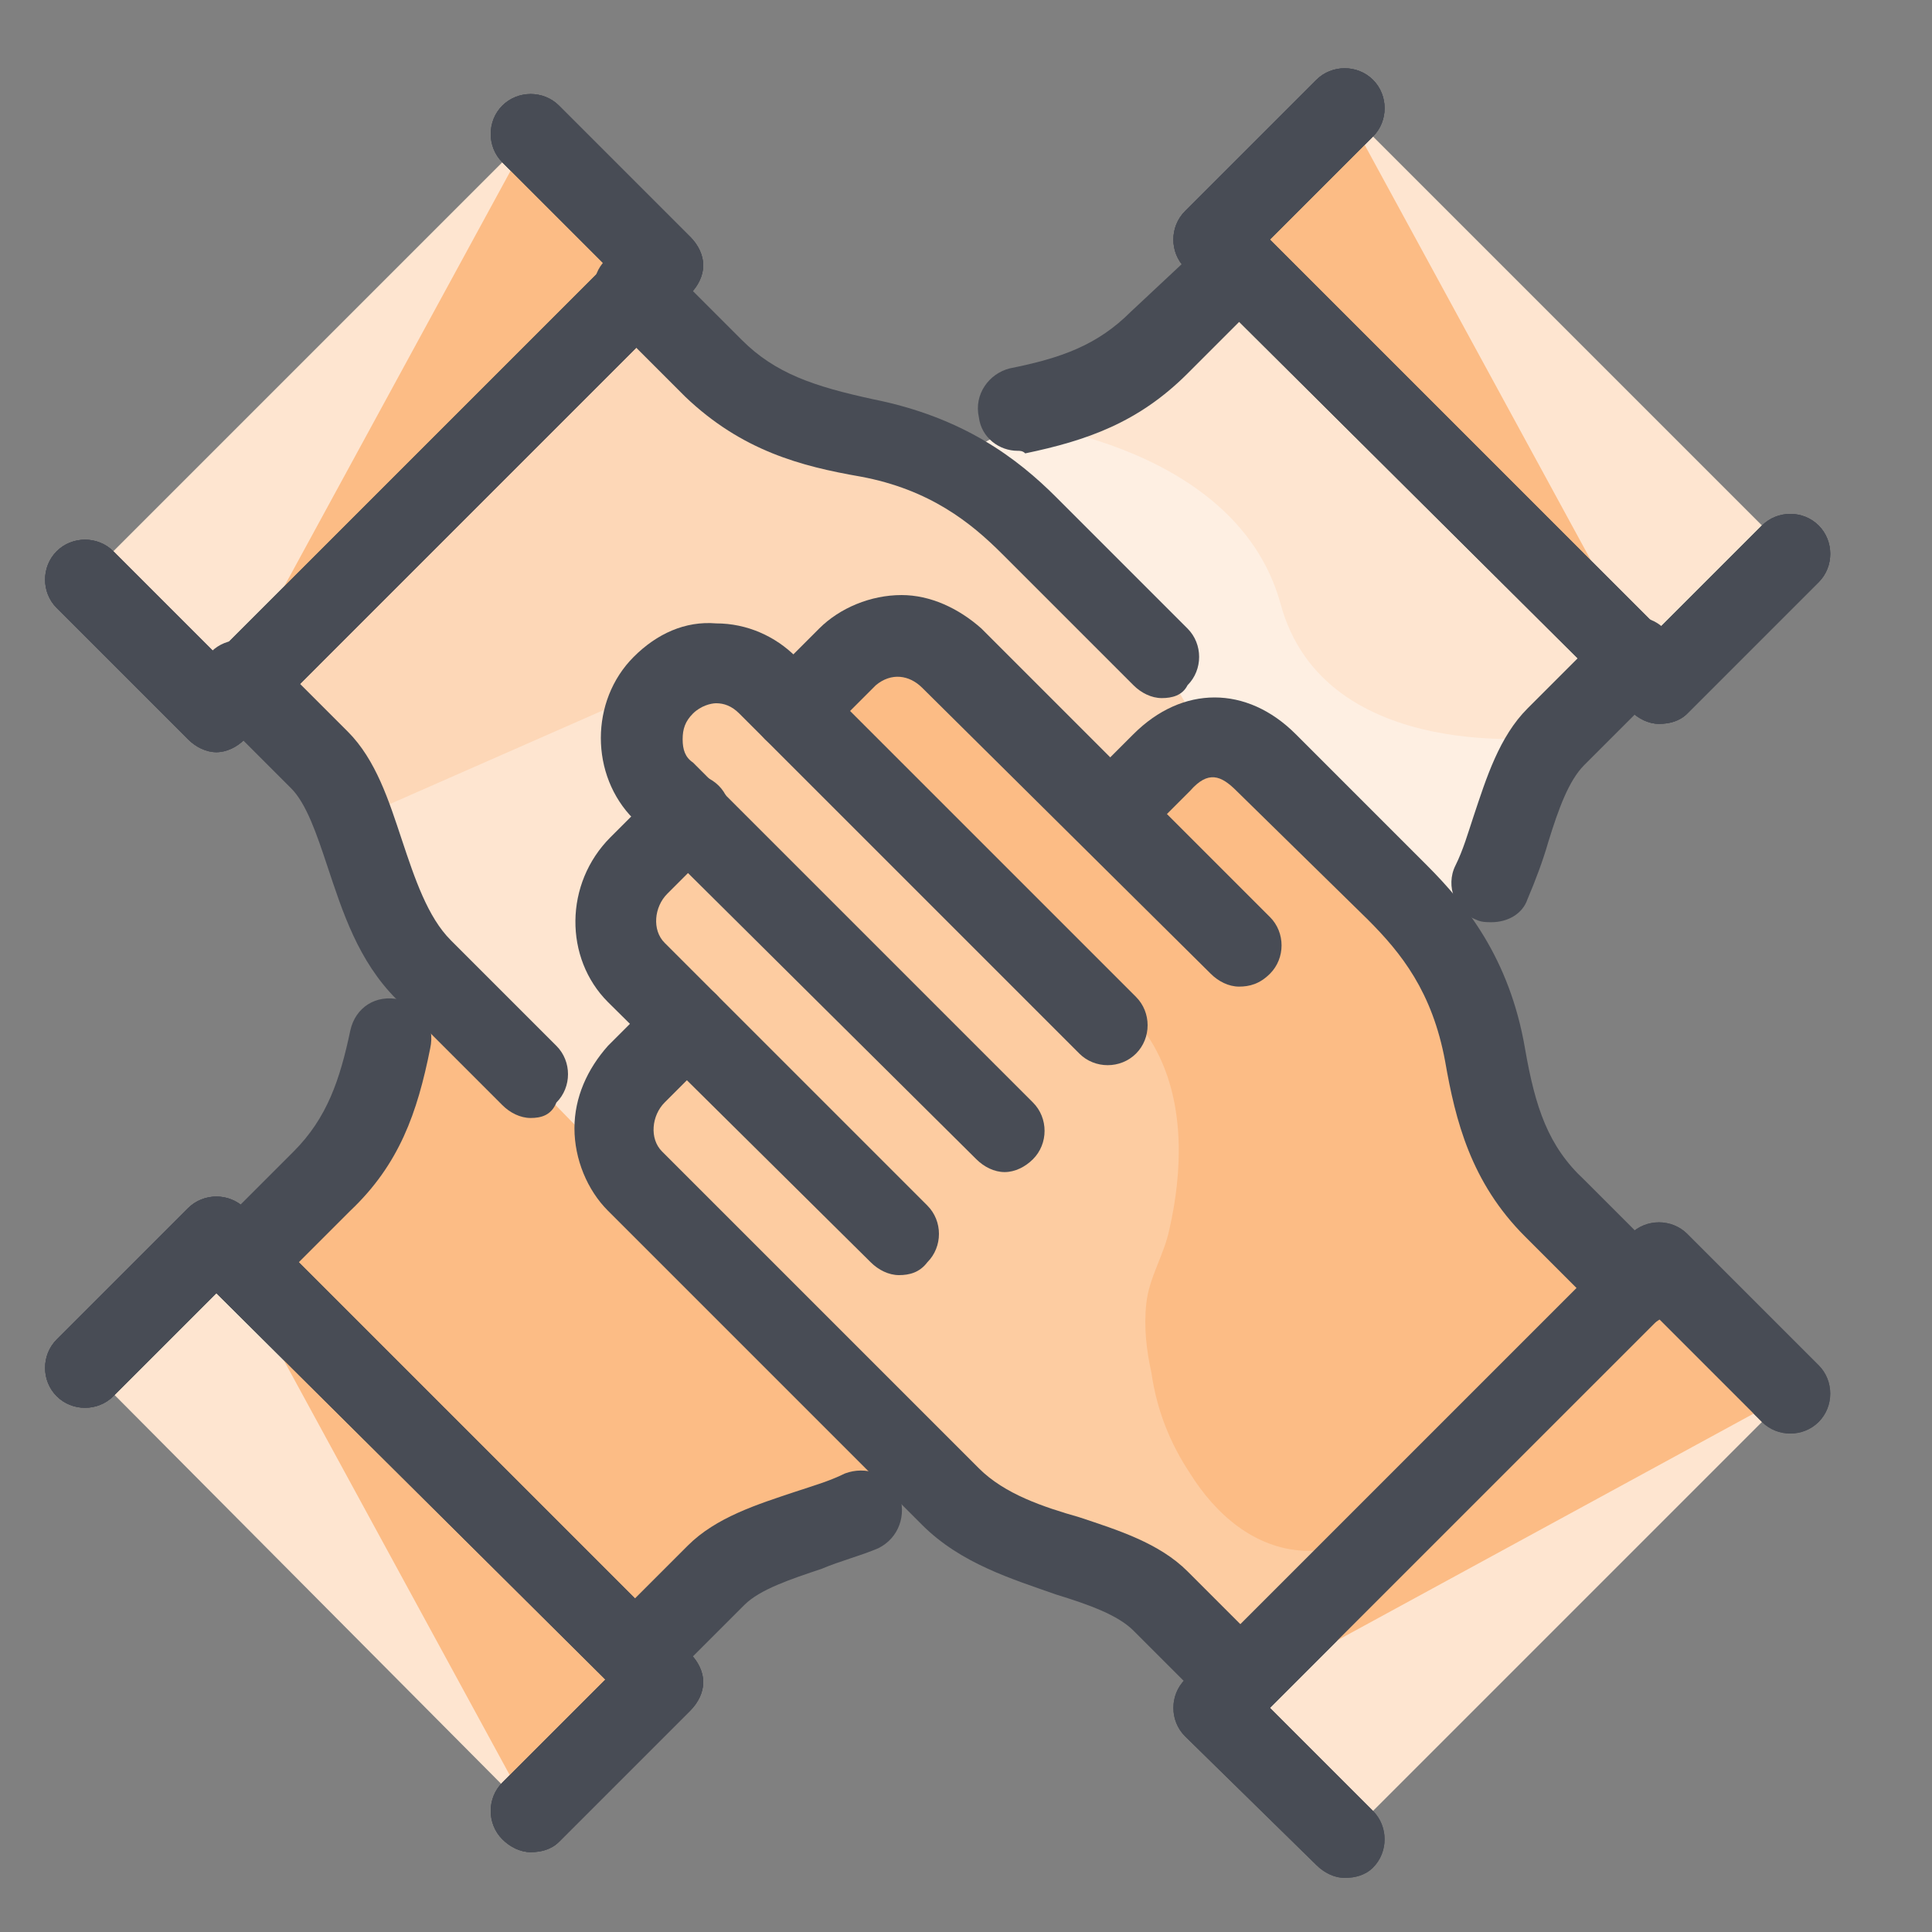<?xml version="1.0" encoding="utf-8"?>
<!-- Generator: Adobe Illustrator 27.1.1, SVG Export Plug-In . SVG Version: 6.00 Build 0)  -->
<svg version="1.1" id="Layer_1" xmlns="http://www.w3.org/2000/svg" xmlns:xlink="http://www.w3.org/1999/xlink" x="0px" y="0px"
	 width="75px" height="75px" viewBox="0 0 75 75" style="enable-background:new 0 0 75 75;" xml:space="preserve">
<rect x="0" y="0" width="75" height="75" fill="#808080" stroke="none"/>
<style type="text/css">
	.st0{fill:#FEE5D0;}
	.st1{fill:#484C55;}
	.st2{fill:#FCBC85;}
	.st3{fill:#FEEFE2;}
	.st4{fill:#FDD7B7;}
	.st5{fill:#FDCCA1;}
	.st6{fill:#B7F7D7;}
	.st7{fill:#DCFBEC;}
	.st8{fill:#17E57D;}
	.st9{fill:#87F2BC;}
	.st10{fill:#F15D67;}
	.st11{fill:#F37880;}
	.st12{fill:#F7A1A7;}
	.st13{fill:#FCD9DB;}
	.st14{fill:#FFFFFF;}
</style>
<g>
	<polyline class="st0" points="3.3,22.5 8.4,27.6 25.7,10.3 20.6,5.2 	"/>
	<path class="st1" d="M8.4,29.2c-0.4,0-0.8-0.2-1.1-0.5l-5.1-5.1c-0.6-0.6-0.6-1.6,0-2.2s1.6-0.6,2.2,0l4,4l15.1-15.1l-4-4
		c-0.6-0.6-0.6-1.6,0-2.2s1.6-0.6,2.2,0l5.1,5.1c0.3,0.3,0.5,0.7,0.5,1.1c0,0.4-0.2,0.8-0.5,1.1L9.5,28.7C9.2,29,8.8,29.2,8.4,29.2z
		"/>
</g>
<g>
	<polyline class="st0" points="20.6,70.4 25.7,65.3 8.4,48 3.3,53 	"/>
	<path class="st1" d="M20.6,71.9c-0.4,0-0.8-0.2-1.1-0.5c-0.6-0.6-0.6-1.6,0-2.2l4-4L8.4,50.2l-4,4c-0.6,0.6-1.6,0.6-2.2,0
		s-0.6-1.6,0-2.2l5.1-5.1c0.6-0.6,1.6-0.6,2.2,0l17.3,17.3c0.3,0.3,0.5,0.7,0.5,1.1s-0.2,0.8-0.5,1.1l-5.1,5.1
		C21.4,71.8,21,71.9,20.6,71.9z"/>
</g>
<g>
	<polyline class="st0" points="69.5,21.5 64.4,26.6 47.1,9.3 52.2,4.2 	"/>
	<path class="st1" d="M64.4,28.1c-0.4,0-0.8-0.2-1.1-0.5L46,10.4c-0.6-0.6-0.6-1.6,0-2.2l5.1-5.1c0.6-0.6,1.6-0.6,2.2,0
		s0.6,1.6,0,2.2l-4,4l15.1,15.1l4-4c0.6-0.6,1.6-0.6,2.2,0s0.6,1.6,0,2.2l-5.1,5.1C65.2,28,64.8,28.1,64.4,28.1z"/>
</g>
<g>
	<polyline class="st0" points="52.2,71.4 47.1,66.3 64.4,49 69.5,54.1 	"/>
	<path class="st1" d="M52.2,72.9c-0.4,0-0.8-0.2-1.1-0.5L46,67.4c-0.6-0.6-0.6-1.6,0-2.2l17.3-17.3c0.6-0.6,1.6-0.6,2.2,0l5.1,5.1
		c0.6,0.6,0.6,1.6,0,2.2c-0.6,0.6-1.6,0.6-2.2,0l-4-4L49.3,66.3l4,4c0.6,0.6,0.6,1.6,0,2.2C53,72.8,52.6,72.9,52.2,72.9z"/>
</g>
<g>
	<polyline class="st2" points="47.1,66.3 64.4,49 69.5,54.1 	"/>
</g>
<g>
	<polyline class="st2" points="20.6,70.4 25.7,65.3 8.4,48 	"/>
</g>
<g>
	<polyline class="st2" points="8.4,27.6 25.7,10.3 20.6,5.2 	"/>
</g>
<g>
	<polyline class="st2" points="64.4,26.6 47.1,9.3 52.2,4.2 	"/>
</g>
<g>
	<polygon class="st3" points="41.7,15.2 37.3,17.7 46.6,28.3 55.4,36.2 58.5,33.5 60.9,28 	"/>
</g>
<g>
	<path class="st0" d="M38.8,16.3c0,0,9.1,0.7,10.9,7.1c1.7,6.4,10.6,5.2,10.6,5.2l2.5-3.5L48.1,10.3L38.8,16.3z"/>
</g>
<g>
	<polygon class="st0" points="9.4,26.6 24.7,11.3 28.8,14.9 37.9,18.8 47.5,29 24,45.2 15.2,37.3 13.1,31.1 	"/>
</g>
<g>
	<polygon class="st4" points="13.8,31.8 25.4,26.7 34,24.9 42.4,30.2 46.6,28.3 43.7,23.3 32.2,16.4 24.9,11.9 9.4,26.6 	"/>
</g>
<g>
	<polygon class="st2" points="16.6,37.8 13.1,44.7 10.4,48.4 24.7,64.2 35.4,57.1 	"/>
</g>
<g>
	<polygon class="st2" points="25.4,26.7 24.6,44.7 40.6,60.7 48.4,64.6 63.4,50 49.9,29.2 42.8,30.7 35.2,24.7 	"/>
</g>
<g>
	<path class="st5" d="M43.6,39c0.5,0.6,1,1.2,1.3,1.8c1.1,2.1,1,4.7,0.5,6.9c-0.2,1-0.8,1.9-0.9,2.9c-0.1,0.9,0,1.8,0.2,2.7
		c0.2,1.4,0.7,2.7,1.5,3.9c1,1.6,2.5,2.9,4.4,3c2.4,0.1,4.3-1.8,5.8-3.8c-3.1,2.8-6,5.7-8.9,8.7c-2.8-2.4-5.7-4.5-8.8-6.5
		c-1.2-0.8-2.4-1.5-3.5-2.4c-0.9-0.8-1.7-1.6-2.5-2.5c-3.1-3.4-6.2-6.8-9.3-10.1c0.7-1,1.5-1.9,2.2-2.9c0.2-0.2,0.4-0.5,0.4-0.8
		c0-0.2-0.1-0.5-0.1-0.7c-0.3-1-0.7-2-1-3.1c-0.1-0.3-0.2-0.7-0.2-1.1c0-0.9,0.7-1.6,1.1-2.3c1-2-0.1-4.3,0.1-6.5
		c0.9-0.4,1.8-0.8,2.7-1.3c4.5,4,8.9,8,13.4,12.1C42.4,37.9,43,38.4,43.6,39z"/>
</g>
<g>
	<g>
		<path class="st1" d="M34.9,49.5c-0.4,0-0.8-0.2-1.1-0.5L23.6,38.9c-1.7-1.7-1.7-4.6,0.1-6.4l2-2c0.6-0.6,1.6-0.6,2.2,0
			c0.6,0.6,0.6,1.6,0,2.2l-2,2c-0.5,0.5-0.6,1.4-0.1,1.9L36,46.8c0.6,0.6,0.6,1.6,0,2.2C35.7,49.4,35.3,49.5,34.9,49.5z"/>
	</g>
	<g>
		<path class="st1" d="M39,45.5c-0.4,0-0.8-0.2-1.1-0.5L24.6,31.8c-1.7-1.7-1.7-4.6,0-6.3c0.9-0.9,2-1.4,3.2-1.3
			c1.2,0,2.3,0.5,3.1,1.3l13.2,13.2c0.6,0.6,0.6,1.6,0,2.2s-1.6,0.6-2.2,0L28.7,27.7c-0.3-0.3-0.6-0.4-0.9-0.4
			c-0.2,0-0.6,0.1-0.9,0.4c-0.3,0.3-0.4,0.6-0.4,1c0,0.4,0.1,0.7,0.4,0.9l13.2,13.2c0.6,0.6,0.6,1.6,0,2.2
			C39.8,45.3,39.4,45.5,39,45.5z"/>
	</g>
	<g>
		<path class="st1" d="M48.1,66.8c-0.4,0-0.8-0.2-1.1-0.5L44,63.3c-0.6-0.6-1.7-1-3-1.4c-1.7-0.6-3.7-1.2-5.2-2.7L23.6,47
			c-0.8-0.8-1.3-2-1.3-3.2c0-1.2,0.5-2.3,1.3-3.2l2-2c0.6-0.6,1.6-0.6,2.2,0c0.6,0.6,0.6,1.6,0,2.2l-2,2c-0.5,0.5-0.6,1.4-0.1,1.9
			L38,57c1,1,2.5,1.5,3.9,1.9c1.5,0.5,3.1,1,4.2,2.1l3.1,3.1c0.6,0.6,0.6,1.6,0,2.2C48.9,66.7,48.5,66.8,48.1,66.8z"/>
	</g>
	<g>
		<path class="st1" d="M48.1,38.3c-0.4,0-0.8-0.2-1.1-0.5L35.8,26.7c-0.5-0.5-1.2-0.6-1.8-0.1l-2.1,2.1c-0.6,0.6-1.6,0.6-2.2,0
			c-0.6-0.6-0.6-1.6,0-2.2l2.1-2.1c0.8-0.8,2-1.3,3.2-1.3c1.1,0,2.2,0.5,3.1,1.3l11.2,11.2c0.6,0.6,0.6,1.6,0,2.2
			C48.9,38.2,48.5,38.3,48.1,38.3z"/>
	</g>
	<g>
		<path class="st1" d="M63.4,51.6c-0.4,0-0.8-0.2-1.1-0.5L59.2,48c-2.1-2.1-2.7-4.5-3.1-6.8c-0.5-2.7-1.7-4.2-3-5.5L48,30.7
			c-0.6-0.6-1.1-0.8-1.8,0l-2,2c-0.6,0.6-1.6,0.6-2.2,0s-0.6-1.6,0-2.2l2-2c1.9-1.9,4.4-1.9,6.3,0l5.1,5.1c1.5,1.5,3.2,3.6,3.8,7.1
			c0.4,2.3,0.9,3.8,2.3,5.1l3.1,3.1c0.6,0.6,0.6,1.6,0,2.2C64.2,51.4,63.8,51.6,63.4,51.6z"/>
	</g>
	<g>
		<path class="st1" d="M52.2,72.9c-0.4,0-0.8-0.2-1.1-0.5L46,67.4c-0.6-0.6-0.6-1.6,0-2.2l17.3-17.3c0.6-0.6,1.6-0.6,2.2,0l5.1,5.1
			c0.6,0.6,0.6,1.6,0,2.2c-0.6,0.6-1.6,0.6-2.2,0l-4-4L49.3,66.3l4,4c0.6,0.6,0.6,1.6,0,2.2C53,72.8,52.6,72.9,52.2,72.9z"/>
	</g>
	<g>
		<path class="st1" d="M20.6,43.4c-0.4,0-0.8-0.2-1.1-0.5l-4.1-4.1c-1.5-1.5-2.1-3.4-2.7-5.2c-0.4-1.2-0.8-2.4-1.4-3l-3.1-3.1
			c-0.6-0.6-0.6-1.6,0-2.2s1.6-0.6,2.2,0l3.1,3.1c1.1,1.1,1.6,2.7,2.1,4.2c0.5,1.5,1,3,1.9,3.9l4.1,4.1c0.6,0.6,0.6,1.6,0,2.2
			C21.4,43.3,21,43.4,20.6,43.4z"/>
	</g>
	<g>
		<path class="st1" d="M45.1,27.1c-0.4,0-0.8-0.2-1.1-0.5l-5.1-5.1c-1.2-1.2-2.8-2.5-5.5-3c-2.3-0.4-4.6-1-6.8-3.1l-3.1-3.1
			c-0.6-0.6-0.6-1.6,0-2.2c0.6-0.6,1.6-0.6,2.2,0l3.1,3.1c1.3,1.3,2.8,1.8,5.1,2.3c3.5,0.7,5.6,2.3,7.1,3.8l5.1,5.1
			c0.6,0.6,0.6,1.6,0,2.2C45.9,27,45.5,27.1,45.1,27.1z"/>
	</g>
	<g>
		<path class="st1" d="M8.4,29.2c-0.4,0-0.8-0.2-1.1-0.5l-5.1-5.1c-0.6-0.6-0.6-1.6,0-2.2s1.6-0.6,2.2,0l4,4l15.1-15.1l-4-4
			c-0.6-0.6-0.6-1.6,0-2.2s1.6-0.6,2.2,0l5.1,5.1c0.3,0.3,0.5,0.7,0.5,1.1c0,0.4-0.2,0.8-0.5,1.1L9.5,28.7C9.2,29,8.8,29.2,8.4,29.2
			z"/>
	</g>
	<g>
		<path class="st1" d="M24.7,65.8c-0.4,0-0.8-0.2-1.1-0.5c-0.6-0.6-0.6-1.6,0-2.2l3.1-3.1c1.1-1.1,2.7-1.6,4.2-2.1
			c0.6-0.2,1.3-0.4,1.9-0.7c0.8-0.3,1.7,0,2.1,0.8c0.3,0.8,0,1.7-0.8,2.1c-0.7,0.3-1.5,0.5-2.2,0.8c-1.2,0.4-2.4,0.8-3,1.4l-3.1,3.1
			C25.5,65.7,25.1,65.8,24.7,65.8z"/>
	</g>
	<g>
		<path class="st1" d="M9.4,50.5c-0.4,0-0.8-0.2-1.1-0.5c-0.6-0.6-0.6-1.6,0-2.2l3.1-3.1c1.3-1.3,1.8-2.8,2.2-4.7
			c0.2-0.9,1-1.4,1.9-1.2c0.9,0.2,1.4,1,1.2,1.9c-0.5,2.5-1.2,4.5-3.1,6.3l-3.1,3.1C10.2,50.4,9.8,50.5,9.4,50.5z"/>
	</g>
	<g>
		<path class="st1" d="M20.6,71.9c-0.4,0-0.8-0.2-1.1-0.5c-0.6-0.6-0.6-1.6,0-2.2l4-4L8.4,50.2l-4,4c-0.6,0.6-1.6,0.6-2.2,0
			s-0.6-1.6,0-2.2l5.1-5.1c0.6-0.6,1.6-0.6,2.2,0l17.3,17.3c0.3,0.3,0.5,0.7,0.5,1.1s-0.2,0.8-0.5,1.1l-5.1,5.1
			C21.4,71.8,21,71.9,20.6,71.9z"/>
	</g>
	<g>
		<path class="st1" d="M57.9,35.8c-0.2,0-0.4,0-0.6-0.1c-0.8-0.3-1.2-1.3-0.8-2.1c0.3-0.6,0.5-1.3,0.7-1.9c0.5-1.5,1-3.1,2.1-4.2
			l3.1-3.1c0.6-0.6,1.6-0.6,2.2,0c0.6,0.6,0.6,1.6,0,2.2l-3.1,3.1c-0.6,0.6-1,1.7-1.4,3c-0.2,0.7-0.5,1.5-0.8,2.2
			C59.1,35.5,58.5,35.8,57.9,35.8z"/>
	</g>
	<g>
		<path class="st1" d="M39.5,17.5c-0.7,0-1.4-0.5-1.5-1.3c-0.2-0.9,0.4-1.7,1.2-1.9c2-0.4,3.4-0.9,4.7-2.2L47,9.2
			c0.6-0.6,1.6-0.6,2.2,0s0.6,1.6,0,2.2l-3.1,3.1c-1.9,1.9-3.9,2.6-6.3,3.1C39.7,17.5,39.6,17.5,39.5,17.5z"/>
	</g>
	<g>
		<path class="st1" d="M64.4,28.1c-0.4,0-0.8-0.2-1.1-0.5L46,10.4c-0.6-0.6-0.6-1.6,0-2.2l5.1-5.1c0.6-0.6,1.6-0.6,2.2,0
			s0.6,1.6,0,2.2l-4,4l15.1,15.1l4-4c0.6-0.6,1.6-0.6,2.2,0s0.6,1.6,0,2.2l-5.1,5.1C65.2,28,64.8,28.1,64.4,28.1z"/>
	</g>
	<g>
		<path class="st1" d="M8.4,29.2c-0.4,0-0.8-0.2-1.1-0.5l-5.1-5.1c-0.6-0.6-0.6-1.6,0-2.2s1.6-0.6,2.2,0l4,4l15.1-15.1l-4-4
			c-0.6-0.6-0.6-1.6,0-2.2s1.6-0.6,2.2,0l5.1,5.1c0.3,0.3,0.5,0.7,0.5,1.1c0,0.4-0.2,0.8-0.5,1.1L9.5,28.7C9.2,29,8.8,29.2,8.4,29.2
			z"/>
	</g>
	<g>
		<path class="st1" d="M20.6,71.9c-0.4,0-0.8-0.2-1.1-0.5c-0.6-0.6-0.6-1.6,0-2.2l4-4L8.4,50.2l-4,4c-0.6,0.6-1.6,0.6-2.2,0
			s-0.6-1.6,0-2.2l5.1-5.1c0.6-0.6,1.6-0.6,2.2,0l17.3,17.3c0.3,0.3,0.5,0.7,0.5,1.1s-0.2,0.8-0.5,1.1l-5.1,5.1
			C21.4,71.8,21,71.9,20.6,71.9z"/>
	</g>
	<g>
		<path class="st1" d="M64.4,28.1c-0.4,0-0.8-0.2-1.1-0.5L46,10.4c-0.6-0.6-0.6-1.6,0-2.2l5.1-5.1c0.6-0.6,1.6-0.6,2.2,0
			s0.6,1.6,0,2.2l-4,4l15.1,15.1l4-4c0.6-0.6,1.6-0.6,2.2,0s0.6,1.6,0,2.2l-5.1,5.1C65.2,28,64.8,28.1,64.4,28.1z"/>
	</g>
</g>
</svg>
